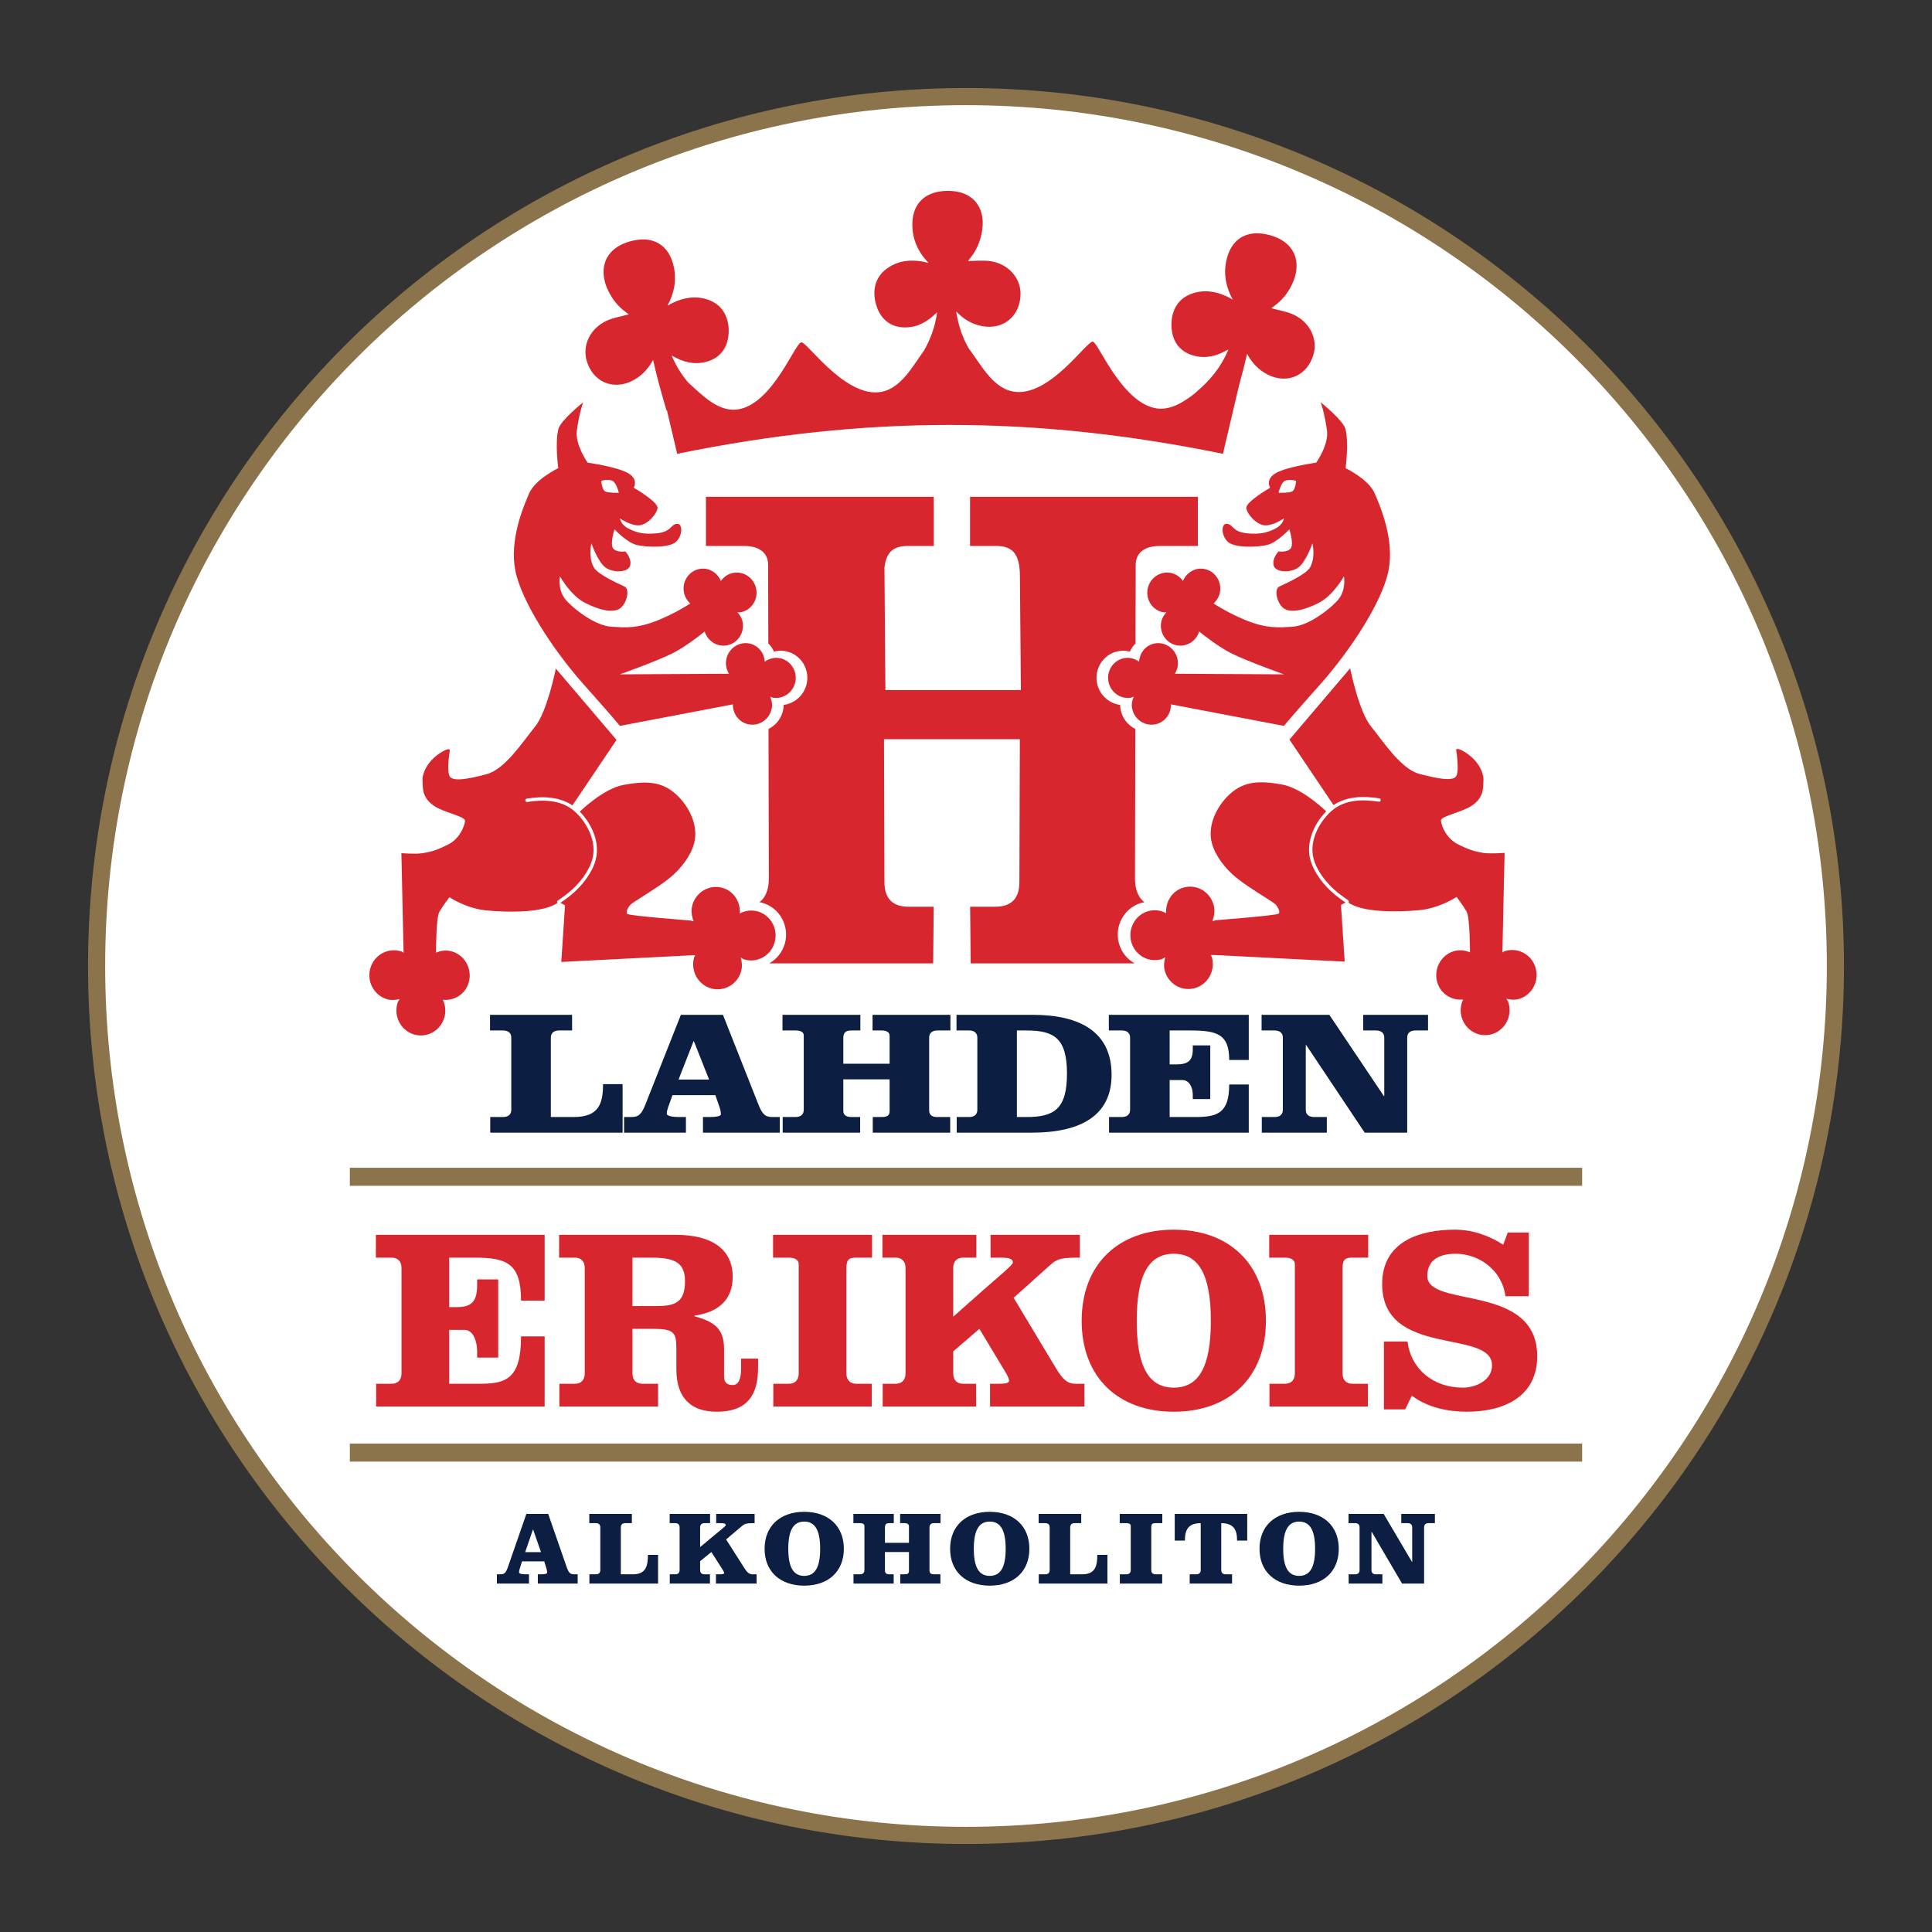 <?xml version="1.0" encoding="UTF-8"?> <svg xmlns="http://www.w3.org/2000/svg" xmlns:xlink="http://www.w3.org/1999/xlink" xmlns:inkscape="http://www.inkscape.org/namespaces/inkscape" version="1.1" width="850.394" height="850.394" viewBox="0 0 850.394 850.394"><rect x="0" y="0" width="850.394" height="850.394" fill="#333333" stroke="none"/><defs><clipPath id="clip_0"><path transform="matrix(1,0,0,-1,0,850.394)" d="M0 850.394H850.394V0H0Z"></path></clipPath><clipPath id="clip_1"><path transform="matrix(1,0,0,-1,0,850.394)" d="M153.988 202.785H696.405V345.75H153.988Z"></path></clipPath><clipPath id="clip_2"><path transform="matrix(1,0,0,-1,0,850.394)" d="M0 850.394H850.394V0H0Z"></path></clipPath></defs><g><g clip-path="url(#clip_0)"><path transform="matrix(1,0,0,-1,42.52,425.197)" d="M0 0C0 211.347 171.33 382.677 382.677 382.677 594.024 382.677 765.354 211.347 765.354 0 765.354-211.347 594.024-382.677 382.677-382.677 171.33-382.677 0-211.347 0 0" fill="#ffffff"></path><path transform="matrix(1,0,0,-1,42.52,425.197)" stroke-width="7.538" stroke-linecap="butt" stroke-miterlimit="10" stroke-linejoin="miter" fill="none" stroke="#8b734b" d="M0 0C0 211.347 171.33 382.677 382.677 382.677 594.024 382.677 765.354 211.347 765.354 0 765.354-211.347 594.024-382.677 382.677-382.677 171.33-382.677 0-211.347 0 0Z"></path></g><g clip-path="url(#clip_1)"><path transform="matrix(1,0,0,-1,0,850.394)" d="M733.116 210.589H117.645V331.996H733.116Z" fill="#ffffff" fill-rule="evenodd"></path><path transform="matrix(1,0,0,-1,0,850.394)" d="M740.164 328.447H117.428V336.389H740.164Z" fill="#8b734b" fill-rule="evenodd"></path><path transform="matrix(1,0,0,-1,0,850.394)" d="M740.164 207.04H117.428V214.982H740.164Z" fill="#8b734b" fill-rule="evenodd"></path></g><g clip-path="url(#clip_2)"><path transform="matrix(1,0,0,-1,176.728,558.127)" d="M0 0C0 2.849-1.564 4.558-4.356 4.558H-11.281V14.59H63.003V-14.362H52.614C52.614 2.052 46.358 4.558 32.06 4.558H21.002V-17.213H24.465C30.944-17.213 33.289-14.59 33.289-7.524V-5.015H42.561V-39.441H33.289V-36.704C33.289-32.486 31.725-27.243 27.703-27.243H21.002V-50.952H34.63C46.358-50.952 52.614-48.446 52.614-30.094H63.003V-60.985H-11.17V-50.952H-4.356C-1.564-50.952 0-49.243 0-46.394Z" fill="#d8262f"></path><path transform="matrix(1,0,0,-1,278.383,574.884)" d="M0 0H10.724C18.989 0 23.123 1.824 23.123 10.943 23.123 19.377 18.319 21.315 8.043 21.315H0ZM-21.002 16.757C-21.002 19.605-22.565 21.315-25.358 21.315H-32.283V31.347H19.214C34.853 31.347 44.124 25.077 44.124 12.881 44.124 2.052 36.975-2.849 27.256-4.218V-4.447C35.634-6.839 40.325-9.576 40.325-18.923V-30.89C40.325-33.057 41.107-34.766 44.124-34.766 47.029-34.766 47.81-31.233 47.81-27.699V-23.139H55.294V-27.015C55.294-38.072 51.497-46.506 37.087-46.506 26.474-46.506 19.325-41.148 19.325-27.814V-18.466C19.325-11.628 18.207-10.03 9.16-10.03H0V-29.637C0-32.486 1.564-34.196 4.356-34.196H11.283V-44.228H-32.171V-34.196H-25.358C-22.565-34.196-21.002-32.486-21.002-29.637Z" fill="#d8262f"></path><path transform="matrix(1,0,0,-1,383.836,553.569)" d="M0 0H-6.926C-9.718 0-11.283-.454-11.283-4.558V-50.952C-11.283-53.801-9.718-55.51-6.926-55.51H-.111V-65.543H-43.454V-55.51H-36.639C-33.847-55.51-32.283-53.801-32.283-50.952V-2.963C-32.283-1.025-33.847 0-36.639 0H-43.565V10.032H0Z" fill="#d8262f"></path><path transform="matrix(1,0,0,-1,475.324,543.537)" d="M0 0V-10.032C-6.926-10.032-9.719-10.261-12.623-12.881L-29.157-27.699-10.391-58.932C-6.926-64.746-4.582-65.543-1.901-65.543H2.01V-75.575H-39.545V-65.543H-35.523C-33.402-65.543-31.167-65.314-31.167-64.29-31.167-63.151-32.173-61.327-33.179-59.729L-44.237-41.377-55.743-51.295V-60.985C-55.743-63.833-54.179-65.543-51.386-65.543H-45.689V-75.575H-86.798V-65.543H-81.101C-78.308-65.543-76.744-63.833-76.744-60.985V-14.59C-76.744-11.742-78.308-10.032-81.101-10.032H-86.909V0H-45.578V-10.032H-51.386C-54.179-10.032-55.743-11.742-55.743-14.59V-36.019L-42.115-23.938C-35.746-18.352-29.491-13.223-29.491-12.196-29.491-10.146-32.284-10.032-34.965-10.032H-39.322V0Z" fill="#d8262f"></path><path transform="matrix(1,0,0,-1,500.348,581.38)" d="M0 0C0-19.948 5.14-29.409 16.311-29.409 27.479-29.409 32.619-19.948 32.619 0 32.619 19.948 27.479 29.521 16.311 29.521 5.14 29.521 0 19.948 0 0M56.859 0C56.859-24.737 40.885-40.009 16.311-40.009-8.267-40.009-24.24-24.737-24.24 0-24.24 24.734-8.267 40.124 16.311 40.124 40.885 40.124 56.859 24.734 56.859 0" fill="#d8262f"></path><path transform="matrix(1,0,0,-1,602.229,553.569)" d="M0 0H-6.926C-9.719 0-11.283-.454-11.283-4.558V-50.952C-11.283-53.801-9.719-55.51-6.926-55.51H-.112V-65.543H-43.455V-55.51H-36.641C-33.848-55.51-32.284-53.801-32.284-50.952V-2.963C-32.284-1.025-33.848 0-36.641 0H-43.567V10.032H0Z" fill="#d8262f"></path><path transform="matrix(1,0,0,-1,672.937,570.551)" d="M0 0H-10.276C-11.952 11.968-22.342 18.692-32.17 18.692-38.65 18.692-44.682 16.528-44.682 8.891-44.682-5.471 3.687 6.04 3.687-26.446 3.687-44.684-11.729-50.838-27.145-50.838-35.746-50.838-44.459-49.014-51.497-43.771L-54.401-49.813H-63.785V-19.948H-53.395C-51.943-31.918-42.224-40.238-29.043-40.238-23.234-40.238-16.197-36.933-16.197-30.437-16.197-14.136-64.566-27.357-64.566 5.357-64.566 24.163-47.921 29.295-32.507 29.295-24.909 29.295-17.649 26.786-11.283 22.682L-9.27 28.039H0Z" fill="#d8262f"></path><path transform="matrix(1,0,0,-1,215.786,498.558)" d="M0 0V6.884H5.649C7.964 6.884 9.262 8.057 9.262 10.014V41.854C9.262 43.811 7.964 44.984 5.649 44.984H-.093V51.868H36.03V44.984H30.288C27.973 44.984 26.675 43.811 26.675 41.854V6.884H36.771C47.886 6.884 49.646 12.907 49.646 21.357H58.261V0Z" fill="#0c1e42"></path><path transform="matrix(1,0,0,-1,298.675,475.167)" d="M0 0H13.433L6.762 16.82H6.578ZM19.544 28.477 35.013-10.64C36.866-15.411 38.162-16.507 41.403-16.507H44.554V-23.391H10.746V-16.507H13.523C16.303-16.507 18.618-16.194 18.618-15.334 18.618-14.551 18.525-13.69 18.156-12.517L16.21-6.884H-2.684L-3.796-10.014C-4.816-12.751-5.187-13.924-5.187-15.02-5.187-16.271-1.943-16.507 .557-16.507H3.244V-23.391H-23.988V-16.507H-20.84C-17.598-16.507-16.3-15.411-14.45-10.64L1.019 28.477Z" fill="#0c1e42"></path><path transform="matrix(1,0,0,-1,391.569,468.204)" d="M0 0V12.281C0 13.847-1.296 14.63-3.61 14.63H-7.502V21.514H26.77V14.63H21.028C18.711 14.63 17.415 13.457 17.415 11.5V-20.574C17.415-22.61 18.711-23.47 21.028-23.47H26.677V-30.354H-7.409V-23.47H-3.61C-1.296-23.47 0-23.001 0-20.887V-6.884H-20.375V-20.731C-20.375-22.61-19.079-23.47-16.765-23.47H-12.966V-30.354H-47.052V-23.47H-41.403C-39.086-23.47-37.79-22.297-37.79-20.341V12.517C-37.79 13.847-39.086 14.63-41.403 14.63H-47.145V21.514H-12.873V14.63H-16.765C-19.079 14.63-20.375 13.924-20.375 11.264V0Z" fill="#0c1e42"></path><path transform="matrix(1,0,0,-1,447.598,491.674)" d="M0 0H4.261C16.488 0 22.045 3.6 22.045 19.09 22.045 34.578 16.488 38.101 4.261 38.101H0ZM-17.414 34.971C-17.414 36.927-18.709 38.101-21.027 38.101H-26.583V44.984H7.04C28.066 44.984 41.682 37.238 41.682 18.62 41.682 .783 28.344-6.884 6.485-6.884H-26.49V0H-21.027C-18.709 0-17.414 1.173-17.414 3.13Z" fill="#0c1e42"></path><path transform="matrix(1,0,0,-1,497.422,456.703)" d="M0 0C0 1.957-1.296 3.13-3.613 3.13H-9.355V10.014H52.24V-9.857H43.628C43.628 1.407 38.44 3.13 26.584 3.13H17.415V-11.814H20.285C25.658-11.814 27.601-10.014 27.601-5.163V-3.443H35.289V-27.068H27.601V-25.191C27.601-22.297 26.306-18.697 22.971-18.697H17.415V-34.971H28.714C38.44-34.971 43.628-33.248 43.628-20.654H52.24V-41.854H-9.262V-34.971H-3.613C-1.296-34.971 0-33.797 0-31.841Z" fill="#0c1e42"></path><path transform="matrix(1,0,0,-1,609.117,482.441)" d="M0 0H.186V25.738C.186 27.694-1.112 28.867-3.427 28.867H-9.077V35.751H19.451V28.867H13.895C11.577 28.867 10.282 27.694 10.282 25.738V-16.117H-8.429L-34.177 22.451H-34.363V-6.103C-34.363-8.06-33.067-9.233-30.752-9.233H-25.1V-16.117H-53.721V-9.233H-48.072C-45.757-9.233-44.459-8.06-44.459-6.103V25.738C-44.459 27.694-45.757 28.867-48.072 28.867H-53.814V35.751H-23.991Z" fill="#0c1e42"></path><path transform="matrix(1,0,0,-1,274.163,211.81)" d="M0 0C1.663-.679 2.696-4.835 2.696-4.835 2.696-4.835-1.33-4.92-2.743-4.326-4.156-3.732-4.406 0-4.406 0-4.406 0-1.663 .679 0 0" fill="#ffffff"></path><path transform="matrix(1,0,0,-1,274.163,211.81)" stroke-width=".524" stroke-linecap="butt" stroke-miterlimit="10" stroke-linejoin="miter" fill="none" stroke="#ffffff" d="M0 0C1.663-.679 2.696-4.835 2.696-4.835 2.696-4.835-1.33-4.92-2.743-4.326-4.156-3.732-4.406 0-4.406 0-4.406 0-1.663 .679 0 0Z"></path><path transform="matrix(1,0,0,-1,569.212,138.419)" d="M0 0C-3.038 1.368-6.451 1.869-9.612 2.742-9.41 2.9-8.951 3.28-8.468 3.629-5.041 6.087-2.44 9.275-.594 13.09 3.704 21.973 1.287 30.031-6.922 33.718-9.085 34.687-11.486 35.332-13.835 35.604-21.526 36.489-27.05 32.569-29.117 24.942-30.804 18.717-29.947 12.768-26.636 6.583-27.476 7.029-27.807 7.204-28.138 7.381-28.481 7.564-28.815 7.765-29.166 7.929-34.206 10.261-39.381 11.04-44.717 9.126-50.337 7.107-53.5 2.28-53.585-4.229-53.669-10.751-50.769-15.576-45.239-17.634-40.25-19.491-35.348-18.87-30.628-16.488-30.057-16.199-29.486-15.908-28.498-15.407-31.884-23.427-36.636-29.119-43.367-34.75L-43.326-34.761C-48.662-38.922-54.405-42.359-60.493-41.278-75.676-38.58-85.905-12.05-88.174-11.968-90.768-11.482-106.245-34.996-121.581-34.122-131.782-33.539-137.184-22.316-142.876-14.861-145.674-9.862-147.366-4.891-148.327 1.321-144.946-2.203-141.306-4.276-137.024-5.115-127.657-6.954-120.122-.731-120.01 8.954-119.927 16.044-125.306 22.227-133.148 23.448-136.431 23.96-139.854 23.533-143.128 23.533-142.974 23.738-142.628 24.23-142.25 24.695-139.572 27.982-137.878 31.751-137.072 35.926-135.197 45.646-139.592 52.779-148.46 54.149-150.796 54.511-153.279 54.494-155.616 54.129-163.266 52.936-167.596 47.68-167.638 39.766-167.673 33.308-165.324 27.794-160.544 22.706-161.469 22.911-161.834 22.993-162.199 23.075-162.576 23.161-162.95 23.265-163.331 23.328-168.793 24.238-173.988 23.612-178.648 20.341-183.557 16.896-185.375 11.392-183.791 5.088-182.203-1.232-178.168-5.116-172.303-5.629-167.012-6.091-162.439-4.186-158.494-.628-158.015-.198-157.539 .235-156.713 .982-157.602-5.331-159.537-10.635-162.472-15.856-167.875-23.304-173.195-33.664-182.969-34.269-198.301-35.22-214.201-11.813-216.482-12.276-219.313-12.436-228.857-38.944-244.03-41.717-252.699-43.302-259.971-35.71-266.453-29.789-269.317-26.357-271.663-22.605-273.561-18.111-272.572-18.613-272.002-18.904-271.43-19.19-266.711-21.574-261.809-22.195-256.82-20.339-251.29-18.281-248.389-13.455-248.474-6.932-248.558-.423-251.722 4.402-257.342 6.421-262.678 8.335-267.852 7.556-272.893 5.224-273.244 5.062-273.578 4.859-273.92 4.676-274.252 4.499-274.583 4.324-275.423 3.879-272.112 10.065-271.255 16.013-272.942 22.238-275.008 29.867-280.533 33.787-288.224 32.899-290.573 32.629-292.974 31.984-295.136 31.013-303.346 27.326-305.762 19.269-301.464 10.386-299.619 6.572-297.018 3.385-293.591 .924-293.108 .578-292.648 .196-292.447 .037-295.607-.835-299.021-1.335-302.058-2.703-309.316-5.972-312.926-13.375-311.031-20.197-308.444-29.515-299.578-33.514-291.007-29.242-287.087-27.291-284.104-24.322-281.742-20.018-279.892-28.318-278.165-34.269-275.863-42.193-275.791-42.172-275.734-42.157-275.664-42.139-274.305-47.915-272.958-53.639-271.147-61.331-188.218-44.381-113.841-44.394-30.912-61.331-28.024-49.067-26.306-41.758-23.846-31.302-22.602-26.851-21.483-22.549-20.316-17.314-17.954-21.617-14.971-24.586-11.052-26.54-2.481-30.81 6.385-26.81 8.973-17.492 10.867-10.671 7.258-3.269 0 0" fill="#d8262f" fill-rule="evenodd"></path><path transform="matrix(1,0,0,-1,448.896,325.38)" d="M0 0-.196-62.887C-.196-70.319-3.99-73.729-10.765-73.729H-21.879L-21.642-98.66H50.523C47.25-96.831 44.702-93.736 43.637-89.923 41.495-82.252 45.891-74.228 53.438-72.034 53.886-71.904 54.344-71.824 54.801-71.74 52.123-69.681 50.684-66.098 50.684-61.337L50.833 4.515C47.408 6.223 44.841 9.532 44.269 13.562 44.196 14.076 44.161 14.593 44.165 15.114 38.939 15.758 34.629 19.938 33.863 25.338 32.937 31.873 37.422 37.933 43.861 38.847 44.4 38.922 44.934 38.96 45.463 38.96 46.466 38.96 47.458 38.827 48.42 38.571 49.03 39.937 49.881 41.155 50.919 42.175L50.997 76.703C50.997 81.969 54.791 85.067 61.567 85.067H78.372V106.707H-21.913L-21.923 85.067H-10.539C-3.763 85.067 .03 82.279 .03 71.748L.461 21.639H-.626-59.167L-59.592 75.649C-58.703 82.965-55.094 85.067-49.254 85.067H-37.87L-37.88 106.707H-138.165V85.067H-121.359C-114.584 85.067-110.79 81.969-110.79 76.703L-110.711 42.175C-109.674 41.155-108.823 39.937-108.212 38.571-107.251 38.827-106.259 38.96-105.255 38.96-104.727 38.96-104.193 38.922-103.653 38.847-97.214 37.933-92.729 31.873-93.656 25.338-94.421 19.938-98.732 15.758-103.958 15.114-103.954 14.593-103.988 14.076-104.062 13.562-104.634 9.532-107.2 6.223-110.626 4.515L-110.477-61.337C-110.477-66.098-111.915-69.681-114.593-71.74-114.137-71.824-113.679-71.904-113.23-72.034-105.684-74.228-101.288-82.252-103.429-89.923-104.494-93.736-107.043-96.831-110.316-98.66H-38.151L-37.914-73.729H-49.027C-55.803-73.729-59.597-70.319-59.597-62.887L-59.793 0Z" fill="#d8262f"></path><path transform="matrix(1,0,0,-1,342.841,289.647)" d="M0 0C-2.281 .323-4.462-.329-6.207-1.596-6.496 2.444-9.334 5.901-13.43 6.481-18.16 7.152-22.55 3.782-23.234-1.044-23.537-3.181-23.015-5.216-21.977-6.91L-69.995-7.171C-69.995-7.171-53.435-1.286-46.671 2.165-40.976 5.071-34.57 10.151-32.683 11.688-31.369 7.446-27.152 4.758-22.782 5.61-18.092 6.525-15.047 11.144-15.981 15.93-16.31 17.619-17.198 18.987-18.278 20.161-17.782 20.168-17.306 20.048-16.803 20.146-12.114 21.06-9.069 25.679-10.002 30.463-10.935 35.249-15.493 38.386-20.182 37.471-22.443 37.03-24.29 35.7-25.525 33.932-27.12 37.654-30.933 39.992-34.993 39.2-39.683 38.286-42.727 33.664-41.794 28.88-41.41 26.91-40.377 25.26-39.003 24.021-41.392 22.459-46.072 19.651-52.63 16.882-62.438 12.741-68.244 13.482-73.579 13.771-81.812 14.216-92.323 23.409-94.345 26.302-97.448 30.74-96.374 35.964-96.374 35.964-96.374 35.964-91.761 27.537-85.213 24.232-78.789 20.991-73.039 19.745-69.995 21.816-66.95 23.886-65.447 30.308-67.965 31.478-71.364 33.058-79.855 36.929-81.493 39.933-84.037 44.597-82.507 50.458-82.507 50.458-82.507 50.458-79.802 42.521-76.42 39.933-73.038 37.345-66.107 37.579-65.43 40.857-64.754 44.136-67.637 46.942-67.637 46.942-67.637 46.942-71.685 46.317-73.038 48.387-74.391 50.458-72.361 56.669-72.361 56.669-72.361 56.669-66.95 50.803-62.553 49.768-58.157 48.732-48.349 48.387-45.305 51.148-42.261 53.909-42.261 59.43-44.967 59.085-47.673 58.74-47.335 55.634-53.422 54.944-59.51 54.254-62.892 55.289-66.274 57.014-69.656 58.74-69.995 61.5-69.995 61.5-69.995 61.5-65.597 58.395-61.877 58.395-58.157 58.395-53.76 63.226-53.422 65.986-53.084 68.747-63.906 74.959-63.906 74.959-63.906 74.959-61.539 78.754-66.612 81.515-71.685 84.276-84.198 86.001-84.198 86.001-84.198 86.001-89.789 93.914-88.933 100.15-87.857 107.995-86.159 112.573-86.159 112.573-86.159 112.573-96.061 104.641-97.05 100.84-98.636 94.744-97.113 83.586-97.113 83.586-97.113 83.586-107.196 78.754-109.902 72.543-112.607 66.332-118.695 51.838-115.989 38.38-113.284 24.922-99.417 3.526-85.889-11.657-72.361-26.841-69.97-29.865-69.97-29.865L-20.256-20.39C-20.344-24.779-17.254-28.636-12.885-29.255-8.154-29.926-3.765-26.558-3.081-21.73-2.839-20.026-3.23-18.442-3.866-16.98-3.396-17.135-2.985-17.405-2.478-17.477 2.252-18.148 6.641-14.78 7.326-9.954 8.01-5.126 4.73-.671 0 0" fill="#d8262f"></path><path transform="matrix(1,0,0,-1,264.946,211.81)" d="M0 0C0 0 .249-3.732 1.663-4.326 3.076-4.92 7.102-4.835 7.102-4.835 7.102-4.835 6.068-.679 4.406 0 2.743 .679 0 0 0 0" fill="#ffffff"></path><path transform="matrix(1,0,0,-1,264.946,211.81)" stroke-width=".524" stroke-linecap="butt" stroke-miterlimit="10" stroke-linejoin="miter" fill="none" stroke="#ffffff" d="M0 0C0 0 .249-3.732 1.663-4.326 3.076-4.92 7.102-4.835 7.102-4.835 7.102-4.835 6.068-.679 4.406 0 2.743 .679 0 0 0 0Z"></path><path transform="matrix(1,0,0,-1,487.834,299.601)" d="M0 0C.684-4.826 5.073-8.194 9.803-7.523 10.31-7.452 10.721-7.182 11.192-7.026 10.556-8.489 10.164-10.072 10.406-11.776 11.091-16.604 15.48-19.972 20.21-19.301 24.58-18.682 27.669-14.825 27.581-10.436L77.296-19.911C77.296-19.911 79.687-16.887 93.215-1.703 106.743 13.48 120.609 34.875 123.315 48.334 126.021 61.792 119.933 76.285 117.227 82.497 114.522 88.708 104.439 93.54 104.439 93.54 104.439 93.54 105.962 104.698 104.376 110.794 103.386 114.595 93.484 122.526 93.484 122.526 93.484 122.526 95.182 117.949 96.259 110.103 97.115 103.868 91.524 95.955 91.524 95.955 91.524 95.955 79.01 94.23 73.937 91.469 68.865 88.708 71.232 84.913 71.232 84.913 71.232 84.913 60.409 78.701 60.748 75.94 61.086 73.18 65.482 68.348 69.203 68.348 72.923 68.348 77.32 71.454 77.32 71.454 77.32 71.454 76.981 68.693 73.599 66.968 70.217 65.243 66.835 64.207 60.748 64.898 54.66 65.588 54.998 68.693 52.293 69.039 49.587 69.384 49.587 63.862 52.631 61.102 55.675 58.341 65.482 58.686 69.879 59.721 74.276 60.757 79.687 66.623 79.687 66.623 79.687 66.623 81.716 60.412 80.363 58.341 79.01 56.271 74.963 56.896 74.963 56.896 74.963 56.896 72.079 54.089 72.756 50.811 73.432 47.533 80.363 47.298 83.745 49.887 87.127 52.475 89.833 60.412 89.833 60.412 89.833 60.412 91.362 54.551 88.818 49.887 87.18 46.883 78.689 43.012 75.29 41.432 72.773 40.262 74.276 33.84 77.32 31.77 80.365 29.699 86.115 30.945 92.538 34.185 99.087 37.491 103.699 45.918 103.699 45.918 103.699 45.918 104.773 40.693 101.67 36.256 99.648 33.363 89.137 24.17 80.904 23.724 75.569 23.436 69.763 22.695 59.956 26.836 53.397 29.605 48.718 32.413 46.329 33.975 47.703 35.214 48.736 36.864 49.12 38.834 50.053 43.618 47.008 48.24 42.319 49.154 38.259 49.946 34.446 47.608 32.85 43.885 31.615 45.654 29.769 46.984 27.507 47.425 22.818 48.34 18.261 45.203 17.327 40.417 16.395 35.633 19.439 31.014 24.128 30.099 24.631 30.001 25.108 30.122 25.604 30.115 24.523 28.941 23.636 27.573 23.306 25.884 22.373 21.098 25.418 16.479 30.107 15.564 34.478 14.712 38.694 17.4 40.008 21.641 41.895 20.105 48.301 15.025 53.997 12.119 60.761 8.668 77.32 2.783 77.32 2.783L29.303 3.044C30.34 4.738 30.862 6.773 30.559 8.91 29.875 13.735 25.486 17.106 20.755 16.435 16.66 15.855 13.822 12.398 13.533 8.358 11.787 9.625 9.607 10.277 7.326 9.954 2.595 9.283-.684 4.828 0 0" fill="#d8262f"></path><path transform="matrix(1,0,0,-1,570.203,211.81)" d="M0 0C0 0-.249-3.732-1.663-4.326-3.076-4.92-7.102-4.835-7.102-4.835-7.102-4.835-6.068-.679-4.406 0-2.743 .679 0 0 0 0" fill="#ffffff"></path><path transform="matrix(1,0,0,-1,570.203,211.81)" stroke-width=".524" stroke-linecap="butt" stroke-miterlimit="10" stroke-linejoin="miter" fill="none" stroke="#ffffff" d="M0 0C0 0-.249-3.732-1.663-4.326-3.076-4.92-7.102-4.835-7.102-4.835-7.102-4.835-6.068-.679-4.406 0-2.743 .679 0 0 0 0Z"></path><path transform="matrix(1,0,0,-1,245.973,396.981)" d="M0 0C-6.061-5.014-22.441-4.621-31.615-3.786-40.789-2.95-48.16 2.065-48.16 2.065-48.16 2.065-51.109-1.78-52.583-4.407-54.058-7.036-54.058-22.005-54.058-22.005V-22.338C-51.772-21.374-49.195-21.08-46.659-21.921-41.001-23.8-37.907-30.002-39.748-35.775-41.342-40.773-46.121-43.591-51.044-43.096-49.903-45.547-49.594-48.412-50.482-51.196-52.323-56.968-58.402-60.124-64.06-58.245-69.717-56.367-72.811-50.164-70.97-44.392-70.773-43.773-70.358-43.318-70.068-42.763-71.966-43.248-73.957-43.4-75.955-42.737-81.612-40.859-84.706-34.656-82.865-28.884-81.024-23.111-74.944-19.955-69.287-21.832-68.925-21.953-68.639-22.178-68.335-22.381L-69.293 21.454C-69.293 21.454-63.068 20.953-59.864 21.454-56.661 21.955-53.894 22.624-48.652 25.298-43.41 27.973-41.444 33.656-41.28 35.662-41.116 37.668-50.781 39.339-55.041 42.348-59.3 45.356-59.767 48.336-59.931 51.512-60.095 54.688-59.95 54.904-59.791 55.552-58.41 61.202-53.894 64.746-50.781 66.417-47.669 68.089-47.997 66.584-47.997 66.584-47.997 66.584-49.471 57.558-47.997 55.218-46.522 52.878-39.97 54.048-31.779 56.221-23.588 58.394-15.708 70.74-10.483 77.115-5.13 83.645-1.309 102.689-1.309 102.689L25.393 71.312 5.571 41.846 9.078 39.59C9.078 39.59 19.482 49.875 28.548 51.512 38.113 53.239 45.2 53.272 51.737 47.232 57.469 41.935 61.604 33.452 59.548 25.753 58.123 20.417 53.957 14.678 48.53 10.315 43.103 5.952 32.577-.089 31.508-1.263 30.439-2.438 29.37-4.452 30.111-5.29 30.85-6.13 58.37-8.228 58.37-8.228V-8.468L59.329-8.492C58.449-6.295 58.098-3.856 58.785-1.396 60.415 4.441 66.374 7.826 72.096 6.164 77.05 4.723 79.986-.044 79.685-5.084 82.044-3.827 84.837-3.407 87.597-4.209 93.319-5.872 96.636-11.952 95.006-17.792 93.376-23.629 87.416-27.014 81.695-25.352 81.081-25.173 80.62-24.767 80.064-24.492 80.61-26.409 80.833-28.435 80.258-30.495 78.628-36.334 72.669-39.719 66.947-38.056 61.225-36.393 57.907-30.311 59.537-24.473 59.638-24.11 59.891-23.853 60.025-23.509H58.37L1.084-26.434 2.728-1.515Z" fill="#d8262f"></path><path transform="matrix(1,0,0,-1,231.961,352.259)" stroke-width="1.495" stroke-linecap="round" stroke-linejoin="round" fill="none" stroke="#ffffff" d="M0 0C6.06 .933 15.162 1.503 21.699-4.538 27.431-9.835 31.566-18.318 29.51-26.017 28.085-31.353 23.919-37.092 18.492-41.455 17.217-42.48 15.661-43.597 14.012-44.722"></path><path transform="matrix(1,0,0,-1,592.967,396.852)" d="M0 0C6.061-5.014 22.441-4.621 31.615-3.786 40.789-2.95 48.16 2.065 48.16 2.065 48.16 2.065 51.109-1.78 52.583-4.407 54.058-7.036 54.058-22.005 54.058-22.005V-22.338C51.772-21.374 49.195-21.08 46.659-21.921 41.001-23.8 37.907-30.002 39.748-35.775 41.342-40.773 46.121-43.591 51.044-43.096 49.903-45.547 49.594-48.412 50.482-51.196 52.323-56.968 58.402-60.124 64.06-58.245 69.717-56.367 72.811-50.164 70.97-44.392 70.773-43.773 70.358-43.318 70.068-42.763 71.966-43.248 73.957-43.4 75.955-42.737 81.612-40.859 84.706-34.656 82.865-28.884 81.023-23.111 74.944-19.955 69.287-21.832 68.925-21.953 68.639-22.178 68.335-22.381L69.293 21.454C69.293 21.454 63.068 20.953 59.864 21.454 56.661 21.956 53.894 22.624 48.652 25.298 43.41 27.973 41.444 33.656 41.28 35.662 41.116 37.668 50.781 39.339 55.041 42.348 59.3 45.356 59.767 48.336 59.931 51.512 60.095 54.688 59.95 54.904 59.791 55.553 58.41 61.202 53.894 64.746 50.781 66.417 47.669 68.089 47.997 66.584 47.997 66.584 47.997 66.584 49.471 57.558 47.997 55.218 46.522 52.878 39.97 54.048 31.779 56.221 23.588 58.394 15.708 70.74 10.483 77.115 5.13 83.645 1.309 102.689 1.309 102.689L-25.393 71.312-5.571 41.846-9.078 39.59C-9.078 39.59-19.482 49.875-28.548 51.512-38.113 53.239-45.2 53.272-51.737 47.232-57.469 41.935-61.604 33.452-59.548 25.753-58.123 20.417-53.957 14.678-48.53 10.315-43.103 5.952-32.577-.089-31.508-1.263-30.439-2.438-29.37-4.452-30.111-5.29-30.85-6.13-58.37-8.228-58.37-8.228V-8.468L-59.329-8.492C-58.449-6.295-58.098-3.856-58.785-1.396-60.415 4.441-66.374 7.826-72.096 6.164-77.05 4.723-79.986-.044-79.685-5.084-82.044-3.827-84.837-3.407-87.597-4.209-93.319-5.872-96.636-11.952-95.006-17.792-93.376-23.629-87.416-27.014-81.695-25.352-81.081-25.173-80.62-24.767-80.064-24.492-80.61-26.409-80.833-28.435-80.258-30.495-78.628-36.334-72.669-39.719-66.947-38.056-61.225-36.393-57.907-30.311-59.537-24.473-59.638-24.11-59.891-23.853-60.025-23.509H-58.37L-1.084-26.434-2.728-1.515Z" fill="#d8262f"></path><path transform="matrix(1,0,0,-1,606.979,352.13)" stroke-width="1.495" stroke-linecap="round" stroke-linejoin="round" fill="none" stroke="#ffffff" d="M0 0C-6.06 .933-15.162 1.503-21.699-4.538-27.431-9.835-31.567-18.318-29.51-26.017-28.085-31.353-23.919-37.092-18.492-41.455-17.217-42.48-15.661-43.597-14.012-44.722"></path><path transform="matrix(1,0,0,-1,231.161,683.196)" d="M0 0H6.968L3.508 9.939H3.412ZM10.14 16.827 18.165-6.287C19.126-9.108 19.799-9.754 21.481-9.754H23.114V-13.823H5.575V-9.754H7.016C8.457-9.754 9.659-9.569 9.659-9.061 9.659-8.599 9.611-8.09 9.419-7.397L8.409-4.069H-1.394L-1.971-5.917C-2.499-7.536-2.692-8.23-2.692-8.876-2.692-9.617-1.009-9.754 .288-9.754H1.681V-13.823H-12.447V-9.754H-10.813C-9.131-9.754-8.458-9.108-7.497-6.287L.528 16.827Z" fill="#0c1e42"></path><path transform="matrix(1,0,0,-1,259.43,697.019)" d="M0 0V4.069H2.931C4.133 4.069 4.805 4.762 4.805 5.917V24.732C4.805 25.887 4.133 26.581 2.931 26.581H-.048V30.649H18.694V26.581H15.715C14.513 26.581 13.84 25.887 13.84 24.732V4.069H19.078C24.845 4.069 25.758 7.628 25.758 12.62H30.228V0Z" fill="#0c1e42"></path><path transform="matrix(1,0,0,-1,332.15,666.37)" d="M0 0V-4.069C-2.979-4.069-4.181-4.161-5.43-5.224L-12.543-11.233-4.469-23.899C-2.979-26.259-1.97-26.581-.817-26.581H.865V-30.649H-17.011V-26.581H-15.282C-14.369-26.581-13.407-26.488-13.407-26.072-13.407-25.61-13.84-24.872-14.272-24.223L-19.03-16.781-23.98-20.803V-24.732C-23.98-25.887-23.307-26.581-22.106-26.581H-19.655V-30.649H-37.339V-26.581H-34.888C-33.687-26.581-33.014-25.887-33.014-24.732V-5.917C-33.014-4.762-33.687-4.069-34.888-4.069H-37.387V0H-19.607V-4.069H-22.106C-23.307-4.069-23.98-4.762-23.98-5.917V-14.609L-18.117-9.707C-15.378-7.442-12.686-5.361-12.686-4.947-12.686-4.114-13.888-4.069-15.042-4.069H-16.916V0Z" fill="#0c1e42"></path><path transform="matrix(1,0,0,-1,346.973,681.717)" d="M0 0C0-8.09 2.211-11.927 7.016-11.927 11.822-11.927 14.032-8.09 14.032 0 14.032 8.09 11.822 11.972 7.016 11.972 2.211 11.972 0 8.09 0 0M24.46 0C24.46-10.031 17.589-16.227 7.016-16.227-3.556-16.227-10.428-10.031-10.428 0-10.428 10.031-3.556 16.273 7.016 16.273 17.589 16.273 24.46 10.031 24.46 0" fill="#0c1e42"></path><path transform="matrix(1,0,0,-1,400.093,679.082)" d="M0 0V7.259C0 8.182-.673 8.644-1.874 8.644H-3.893V12.713H13.888V8.644H10.908C9.707 8.644 9.034 7.951 9.034 6.795V-12.159C9.034-13.359 9.707-13.868 10.908-13.868H13.84V-17.937H-3.845V-13.868H-1.874C-.673-13.868 0-13.591 0-12.343V-4.069H-10.573V-12.251C-10.573-13.359-9.9-13.868-8.698-13.868H-6.728V-17.937H-24.413V-13.868H-21.481C-20.28-13.868-19.607-13.174-19.607-12.019V7.397C-19.607 8.182-20.28 8.644-21.481 8.644H-24.461V12.713H-6.68V8.644H-8.698C-9.9 8.644-10.573 8.23-10.573 6.658V0Z" fill="#0c1e42"></path><path transform="matrix(1,0,0,-1,428.632,681.717)" d="M0 0C0-8.09 2.211-11.927 7.016-11.927 11.823-11.927 14.033-8.09 14.033 0 14.033 8.09 11.823 11.972 7.016 11.972 2.211 11.972 0 8.09 0 0M24.46 0C24.46-10.031 17.589-16.227 7.016-16.227-3.556-16.227-10.428-10.031-10.428 0-10.428 10.031-3.556 16.273 7.016 16.273 17.589 16.273 24.46 10.031 24.46 0" fill="#0c1e42"></path><path transform="matrix(1,0,0,-1,457.224,697.019)" d="M0 0V4.069H2.93C4.132 4.069 4.805 4.762 4.805 5.917V24.732C4.805 25.887 4.132 26.581 2.93 26.581H-.049V30.649H18.694V26.581H15.715C14.512 26.581 13.839 25.887 13.839 24.732V4.069H19.077C24.845 4.069 25.758 7.628 25.758 12.62H30.227V0Z" fill="#0c1e42"></path><path transform="matrix(1,0,0,-1,511.6,670.438)" d="M0 0H-2.979C-4.182 0-4.854-.185-4.854-1.849V-20.663C-4.854-21.819-4.182-22.512-2.979-22.512H-.049V-26.581H-18.694V-22.512H-15.764C-14.561-22.512-13.888-21.819-13.888-20.663V-1.2C-13.888-.414-14.561 0-15.764 0H-18.743V4.069H0Z" fill="#0c1e42"></path><path transform="matrix(1,0,0,-1,517.075,678.112)" d="M0 0V11.742H31.911V0H27.44C27.44 4.715 26 7.674 20.473 7.674V-12.99C20.473-14.145 21.146-14.838 22.348-14.838H25.231V-18.907H6.584V-14.838H9.563C10.766-14.838 11.439-14.145 11.439-12.99V7.674C5.911 7.674 4.471 4.715 4.471 0Z" fill="#0c1e42"></path><path transform="matrix(1,0,0,-1,564.821,681.717)" d="M0 0C0-8.09 2.21-11.927 7.015-11.927 11.822-11.927 14.032-8.09 14.032 0 14.032 8.09 11.822 11.972 7.015 11.972 2.21 11.972 0 8.09 0 0M24.459 0C24.459-10.031 17.588-16.227 7.015-16.227-3.556-16.227-10.429-10.031-10.429 0-10.429 10.031-3.556 16.273 7.015 16.273 17.588 16.273 24.459 10.031 24.459 0" fill="#0c1e42"></path><path transform="matrix(1,0,0,-1,621.498,687.497)" d="M0 0H.096V15.21C.096 16.365-.577 17.058-1.779 17.058H-4.711V21.127H10.091V17.058H7.208C6.006 17.058 5.335 16.365 5.335 15.21V-9.522H-4.374L-17.734 13.269H-17.83V-3.605C-17.83-4.76-17.157-5.454-15.955-5.454H-13.025V-9.522H-27.873V-5.454H-24.941C-23.741-5.454-23.068-4.76-23.068-3.605V15.21C-23.068 16.365-23.741 17.058-24.941 17.058H-27.921V21.127H-12.448Z" fill="#0c1e42"></path></g></g></svg> 